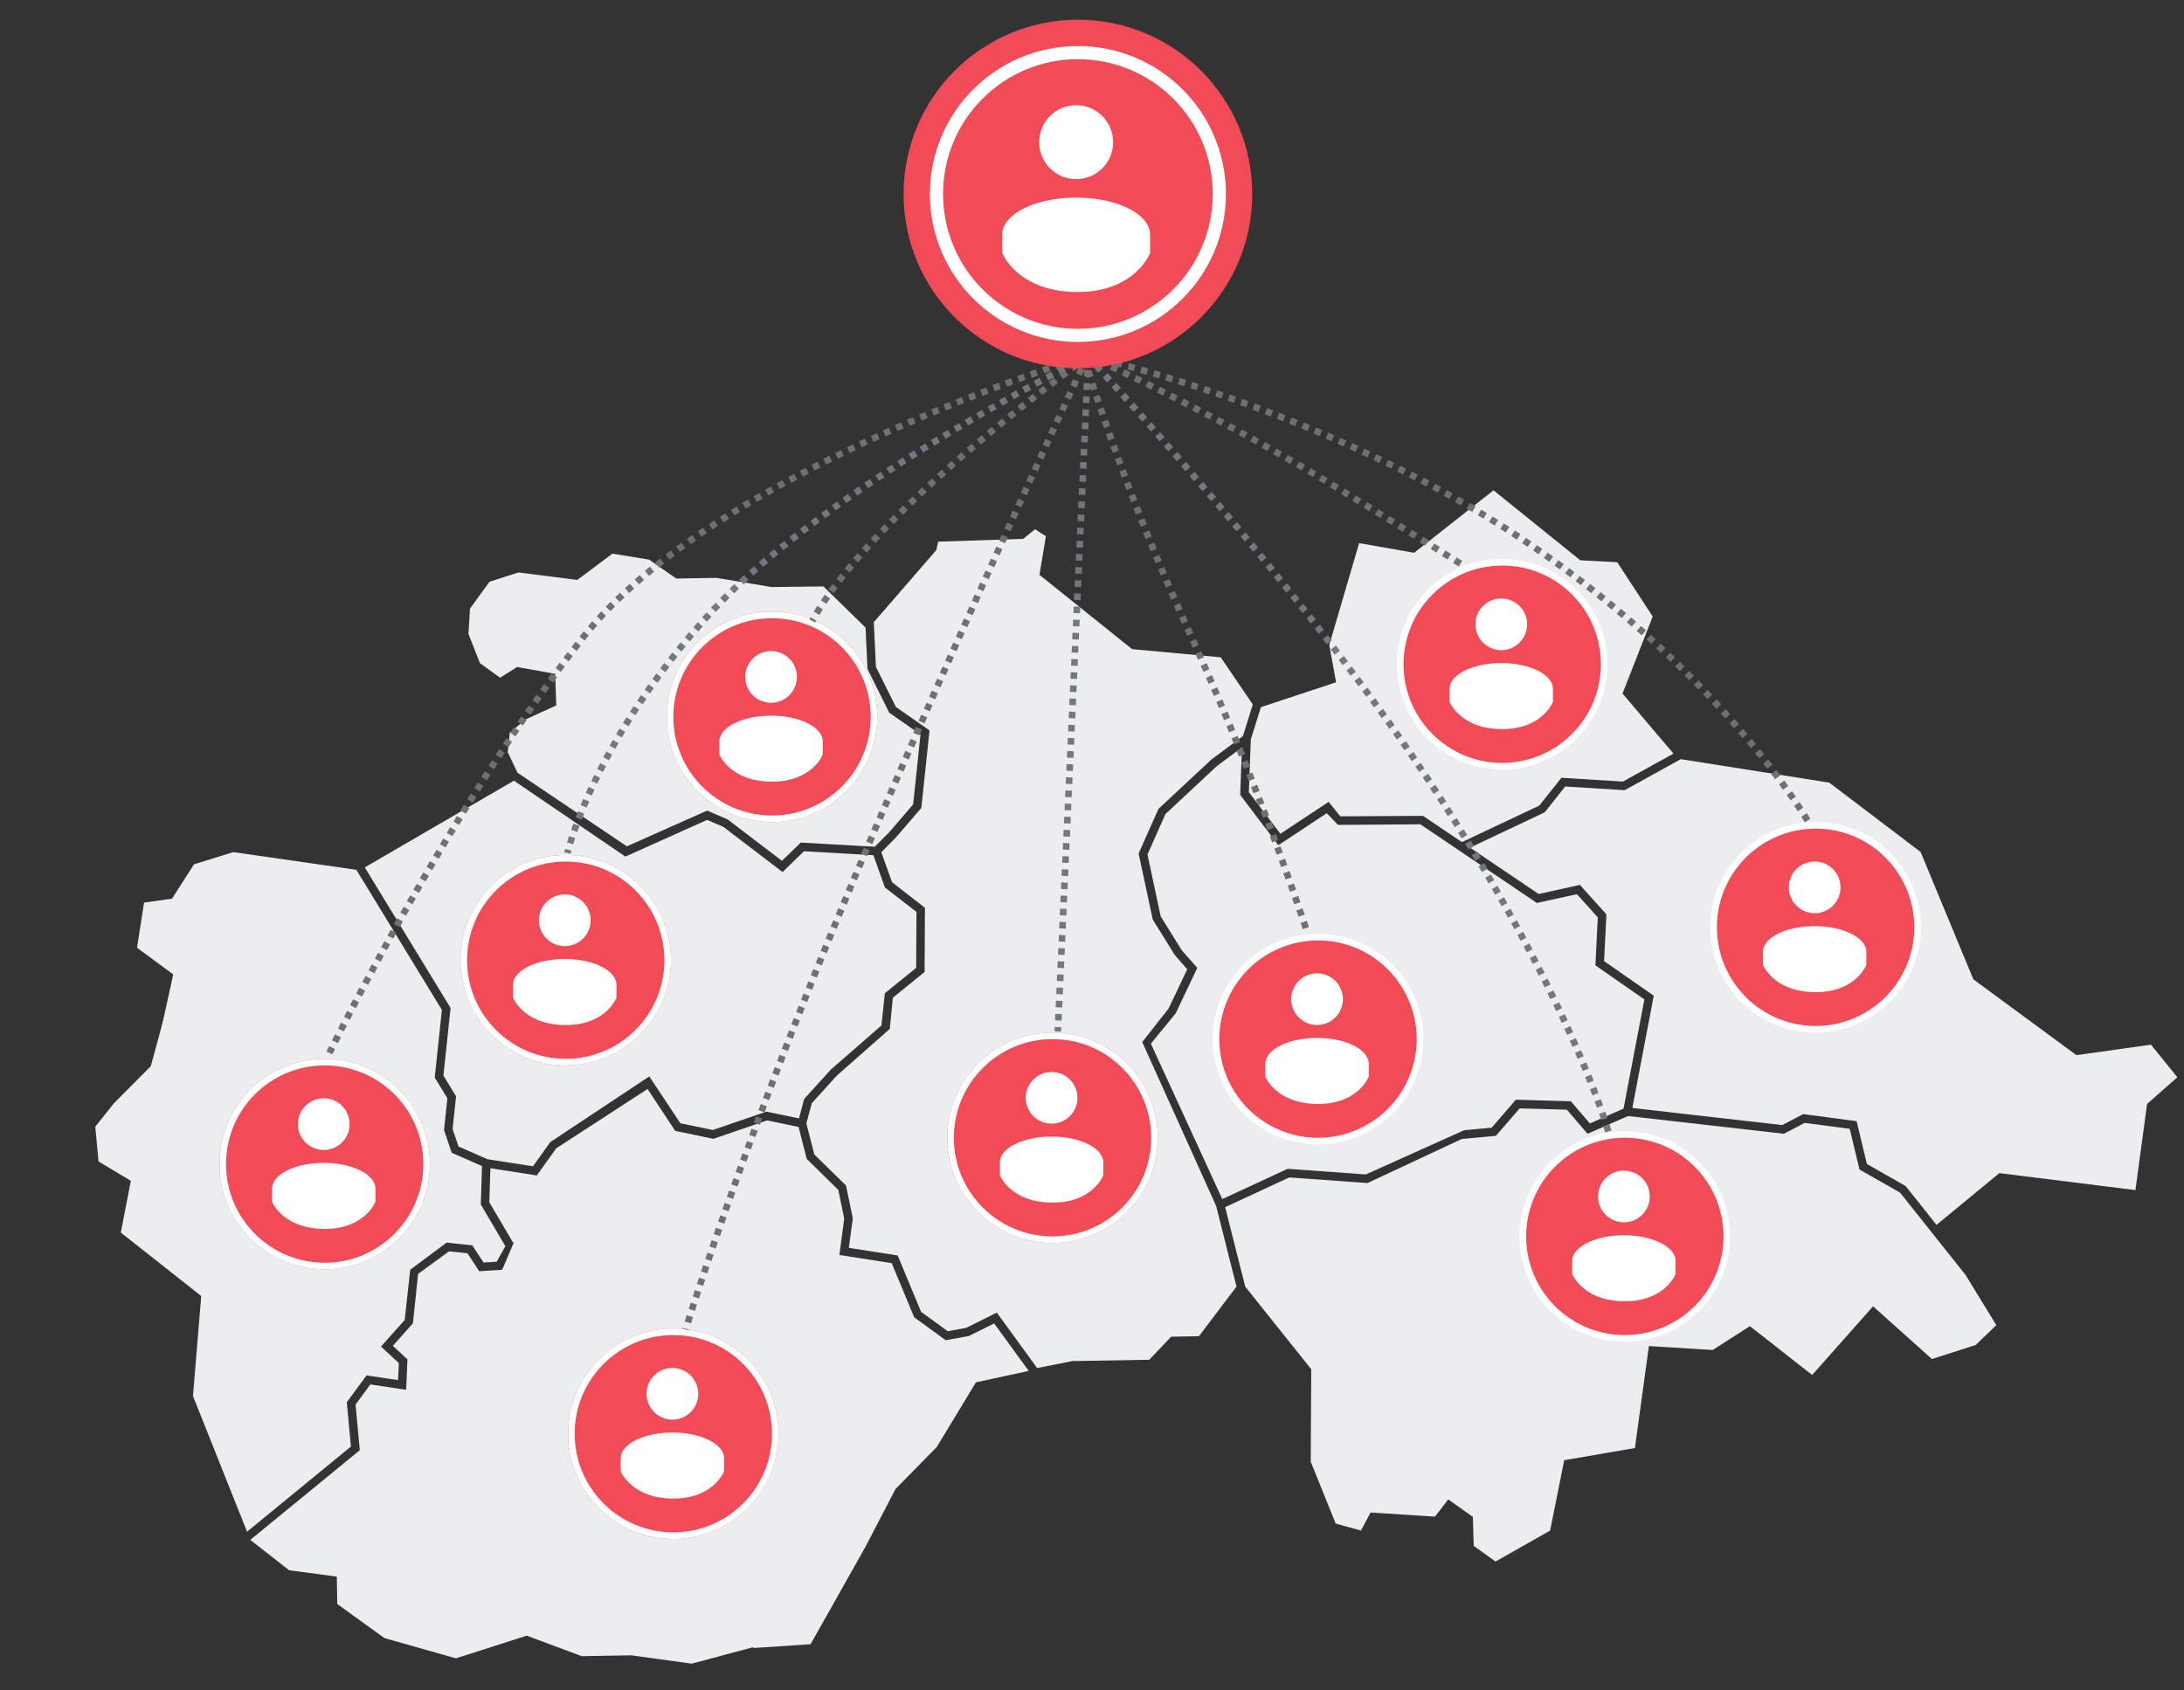 <?xml version="1.0" encoding="UTF-8"?> <svg xmlns="http://www.w3.org/2000/svg" xmlns:xlink="http://www.w3.org/1999/xlink" width="332" height="257" viewBox="0 0 332 257"><rect x="0" y="0" width="332" height="257" fill="#333333" stroke="none"/> <defs> <clipPath id="clip-path"> <rect id="Rectangle_633" data-name="Rectangle 633" width="332" height="257" transform="translate(350 4776)" fill="rgba(255,255,255,0)"></rect> </clipPath> </defs> <g id="Дистриб" transform="translate(-350 -4776)" clip-path="url(#clip-path)"> <g id="Group_1487" data-name="Group 1487"> <g id="Group_1486" data-name="Group 1486" transform="translate(331.416 4563.263) rotate(6.024)"> <path id="Path_2237" data-name="Path 2237" d="M83.129,356.9l6.364,3.978,7.3.2.507,4.132,7.674,4.4,11.126,1.918,10.344-4.555,8.643,2.223,7.5-.921,9.233.3,9.589-3.677-.8-6.554-12.844-22.832L127.552,307.77l-8.648-2.264-1.911,6.227-.138.324-.35.055-2.692.451-.371.065-.236-.3-1.826-2.23h-2.816L104.254,314v7.57l-.125.171-2.547,3.535,2.186,1.644.241.179.015.3.228,3.6.041.716-.716-.031-4.774-.207-1.922,3.273,1.3,6.5.067.337-.238.244Z" transform="translate(20.09 81.568)" fill="#ecedef" fill-rule="evenodd"></path> <path id="Path_2238" data-name="Path 2238" d="M79.249,300.311l-5,6.216-2.425,3.815,1.04,5.2,5.2,2.427-.693,7.975,13.171,8.319.347,15.249,10.34,19.652,14.344-14.53-1.284-6.4-.044-.239.124-.215,2.243-3.828.2-.334.386.021,4.442.194-.158-2.588-2.456-1.841-.5-.381.371-.514,2.79-3.874.041-10.968-9.589-6-9.458-1.984-.119-.026-.106-.068-6.732-4.5-.194-.13-.065-.226-1.68-5.682-3.415-.571-3.395,1.912-.389.22-.345-.293-4.66-20.431Z" transform="translate(1.367 68.118)" fill="#ecedef" fill-rule="evenodd"></path> <path id="Path_2239" data-name="Path 2239" d="M86.141,288.1,80.4,290.571l-2.772,5.544-4.162,1.043-.348,6.929,5.9,3.47-1.437,12.956,2.931,8.018,9.419,13.882L119,348.942l5.447-5.03.187-.168h3.911l.2.238,1.784,2.184,1.971-.33,1.068-2.487-4.266-5.77-.117-.153-.015-.187-.412-5.633-4.52-1.444-.272-.086-.119-.257L122.5,326.9l-.059-.135V321.9l-2.111-2.749-.132-.176V308.63l-15.166-19.818Z" transform="translate(3.525 46.641)" fill="#ecedef" fill-rule="evenodd"></path> <path id="Path_2241" data-name="Path 2241" d="M85.605,297.839l15.077,19.712.135.176v10.342l2.106,2.749.135.176v5.023l1.172,2.536,4.575,1.457,7,.342,2.168-3.833.062-.111.093-.073L132,324.866l12.258-21.412-19.345-11.363-18.147-9.747Z" transform="translate(24.19 37.114)" fill="#ecedef" fill-rule="evenodd"></path> <path id="Path_2242" data-name="Path 2242" d="M117.059,299.1,104.2,309.523l-2.308,4.071-.192.347-.394-.021-6.742-.327.378,5.16,4.2,5.677,7.106.43.353.021.171.309,2.017,3.594.086.15v4.258l4.344,2.069.306.145.052.342,1.084,6.94,12.516,9.567,4.382-3.294,1.468-3.423-.866-5.531-1.6-3.374-.143-.3.166-.293,2.362-4.18.106-.182.187-.086,9.72-4.5,5.726-5.2.171-6.338-1.364-4.25-5.119-4.061-.138-.114-.065-.166-1.675-4.53-4.876-.49-7.655,3.566-.161.07-.176-.015-5.451-.547-.265-.026-.171-.2-4.678-5.685Z" transform="translate(39.022 64.85)" fill="#ecedef" fill-rule="evenodd"></path> <path id="Path_2243" data-name="Path 2243" d="M109.5,314.443l-2.167,21.808-.957,12.483,5.55,4.064.018.016.042.036,4.038,3.828.187.171.015.252.431,6.675,5.819,4.372L131,366.669l6.72-15.551,3.641-9.268,5.572-7.022,4.883-10.392,7.8-2.571-5.985-6.631-3.54,2.254-.078.049-.083.026-3.091.91-.265.073-.239-.135-4.725-2.728-.156-.091-.088-.158-4.188-7.679-9.043-.444Z" transform="translate(58.585 78.633)" fill="#ecedef" fill-rule="evenodd"></path> <path id="Path_2244" data-name="Path 2244" d="M106.968,322.791l5.73,6.931,5.01.5,7.655-3.563.156-.072.182.018,4.847.485.449-2.85.026-.161.088-.124,3.454-4.725.021-.026.026-.031,6.919-7.448V306.8l.187-.187,4.144-4.149L145.016,294l-5-3.1-.161-.1-.083-.169-2.173-4.523-10.565.511-2.539,3.052-.358.428-.475-.288-9.191-5.591-2.572-.8-12.37,7.2Z" transform="translate(48.891 38.889)" fill="#ecedef" fill-rule="evenodd"></path> <path id="Path_2245" data-name="Path 2245" d="M116.121,304.349l-3.343,4.58-.5,3.122,1.7,4.585,5.132,4.066.153.122.06.187,1.455,4.543.031.106v.106l-.119,4.437,7.139.358.363.016.171.319,4.274,7.84,4.331,2.495,2.739-.806,3.921-2.495.462-.293.363.4,6.616,7.334,5.242-1.616,11.577-1.421,2.939-3.836,4.2-.516,4.882-8.111-1.644-4.445h0l-2.707-7.391-14.006-23.978-37.374,1.522Z" transform="translate(68.356 54.557)" fill="#ecedef" fill-rule="evenodd"></path> <path id="Path_2246" data-name="Path 2246" d="M155.038,308.969l1.973-2.464,3.148-4.554v-10.69l-4.932-2.723-.14-.078-.091-.14-3.82-6-.073-.119-.021-.132-.939-6.1-7.026-5.554-7.815.925-8.48-.512-6.067.745-4.417-2.425-5.635-.322-4.7,4.352-.192.179-.259-.005-8.76-.181-4.224,1.862-2.523,4.375.166,3.848,2.212,4.25,3.275,1.872,2.2-1.732.2-.156.249.021,5.088.363.521.036.07.519.545,3.815.065.428-.374.218-3.924,2.319-2.3,2.3v3l1.808,2.964,17.707,9.382,11.322-6.543.244-.143.27.083,2.91.908.067.021.072.047,8.794,5.345,2.373-2.845.181-.22.285-.01,10.977-.534Z" transform="translate(31.527 14.732)" fill="#ecedef" fill-rule="evenodd"></path> <path id="Path_2247" data-name="Path 2247" d="M113.11,281.537l1.032,6.706,3.651,5.736,5.127,2.832.337.182v11.851l-.117.166-3.27,4.725-.031.036-1.927,2.407,2.108,4.372,5.111,3.174.267.166.031.319.91,9.089.029.306-.213.212-4.175,4.175.037,5.607,12.73,3.248,12.212,1.044,12.755-6.1,4.117-6.546,2.2-6.244-2.051-1.9-.044-.039-.031-.036-3.815-4.907-.067-.088-.039-.111-3.086-9.447-.067-.2.067-.2,2.178-6.724.041-.127.083-.1,7.09-8.177.031-.034.021-.021,4.388-4.035.985-4.943-5.6-6.618-13.327.179h-.194l-.161-.1-14.722-9.452-.316-.2.023-.373.335-5.576L136,264.892l-1.489,1.491-.15.151-.218.031-12.588,1.748-.13,1.136-.018.166-.091.132-8.213,11.781Z" transform="translate(69.725 8.237)" fill="#ecedef" fill-rule="evenodd"></path> <path id="Path_2248" data-name="Path 2248" d="M142.667,276.078l-3.537,3.252-6.973,8.044-2.072,6.4,2.987,9.144,3.719,4.782,2.321,2.139.309.288-.137.4-2.363,6.722-.026.083-.041.057-3.234,4.938,13.275,22.362,9.255-5.537.145-.085.169-.005,11.743-.391,15.32-8.938-1.8-19.965-15.95-2.632-6.25-2.736-.127-.054-.093-.1-4.8-5.2-.363-.394.322-.431,3.522-4.694L159,286.768l-2.465-2.1L150.19,289.9l-.464.384-.415-.436-6.006-6.4-.156-.169-.016-.231-.467-6.966Z" transform="translate(97.826 26.741)" fill="#ecedef" fill-rule="evenodd"></path> <path id="Path_2249" data-name="Path 2249" d="M141.225,282.774l-7.369,11.93,16.078,8.1,13.33,14.33.067.088.034.094,2.72,7.624,4.167-.83,3.027-4.357.176-.254.311-.021,7.744-.6.28-.021.207.2,3.029,2.847,4.852-2.775,1.408-16.841-7.632-4.2-.314-.176-.021-.358-.384-6.934-3.529-3.174-5.646,1.883-.259.088-.244-.13-18.635-9.909-12.98,1.464Z" transform="translate(114.059 32.22)" fill="#ecedef" fill-rule="evenodd"></path> <path id="Path_2250" data-name="Path 2250" d="M148.4,290.85l11.123,5.915,5.734-1.914.358-.119.278.251,4,3.6.2.179.015.267.379,6.844,7.692,4.23.368.2-.036.415-1.411,16.91,22.935.192,2.819-1.878.169-.114.2.005,7.544.2.446.01.151.415,2.09,5.9,6.094,2.666.117.052.086.088,5.2,5.29,8.472-8.63.194-.2.275.005,20.575.389.379-12.967.008-.239.161-.181L259,314.288l-4.507-4.507-10.851,2.713-.251.065-.228-.135-16.408-9.6-.153-.091-.086-.158L216.6,284.323l-14.919-9.033-22.826-1.18-7.821,5.474-.151.109-.187.01-8.869.384-2.622,4.118-.08.125-.13.08Z" transform="translate(128.156 23.483)" fill="#ecedef" fill-rule="evenodd"></path> <path id="Path_2251" data-name="Path 2251" d="M199.4,296.865l-8.379-8-.277-.265.1-.373,3.231-11.758-6.226-7.64-5.412.285-.207.01-.171-.112L168,259.928l-10.8,10.513-.21.2-.283-.021-8.184-.565-2.889,15.886,1.468,4.99.158.539-.511.228-10.456,4.73-1.011,5.049.542,7.992,5.428,5.794,6.341-5.22.451-.371.412.412,1.582,1.585,12.3-1.367.2-.023.171.094,6.123,3.255,11.117-6.756,2.72-4.276.184-.285.332-.015,9.017-.389,7.2-5.041Z" transform="translate(106.417)" fill="#ecedef" fill-rule="evenodd"></path> <path id="Path_2252" data-name="Path 2252" d="M136.626,316.057,139.173,323h0l1.769,4.777,11.128,11.265.161.163.021.228,1.377,13.768,4.759,8.949,3.937.656,1-2.5.156-.389.417-.016,9.385-.386,1.411-2.29.324-.529.542.306,3.174,1.789.28.156.047.322.55,4.048,3.54,2.023,7.764-5.55.967-10.425.041-.446.425-.119,10.067-2.848.472-15.044.021-.6.6-.026,9.1-.394,4.893-3.916.358-.285.386.244,9.8,6.149,7.739-10.832.376-.529.526.384,9.206,6.654,6.4-2.827,2.8-3.324-5.454-7.106-11.217-11.4-6.239-2.728-.259-.114-.093-.265-2.033-5.736-6.9-.182-2.811,1.872-.161.109-.2-.005-23.656-.192-5.41,3.091-.415.233-.35-.327-3.166-2.977-7.155.55-3,4.31-.148.218-.259.052-4.855.97-13.4,8.083-.143.086-.171.008-11.75.391-9.211,5.508Z" transform="translate(108.656 56.537)" fill="#ecedef" fill-rule="evenodd"></path> </g> <g id="Group_1485" data-name="Group 1485" transform="translate(40.358 -17)"> <g id="_4" data-name="4" transform="translate(-17 -46)"> <g id="Path_2235" data-name="Path 2235" transform="translate(539 4924)"> <path id="Path_19" data-name="Path 19" d="M16,31.5A15.5,15.5,0,0,1,5.04,5.04,15.5,15.5,0,0,1,26.96,26.96,15.4,15.4,0,0,1,16,31.5Z" fill="#f04b56"></path> <path id="Path_20" data-name="Path 20" d="M16,1A15,15,0,0,0,5.393,26.607,15,15,0,1,0,26.607,5.393,14.9,14.9,0,0,0,16,1m0-1A16,16,0,1,1,0,16,16,16,0,0,1,16,0Z" fill="#fff"></path> </g> <path id="account" d="M11.856,4A3.928,3.928,0,1,1,7.928,7.928,3.928,3.928,0,0,1,11.856,4m0,9.821c4.341,0,7.856,1.758,7.856,3.928v1.964s-1.6,4.212-7.856,4.145S4,19.713,4,19.713V17.749C4,15.578,7.516,13.821,11.856,13.821Z" transform="translate(543 4926)" fill="#fff"></path> </g> <g id="_4-2" data-name="4" transform="translate(-45 11)"> <g id="Path_2235-2" data-name="Path 2235" transform="translate(539 4924)"> <path id="Path_21" data-name="Path 21" d="M16,31.5A15.5,15.5,0,0,1,5.04,5.04,15.5,15.5,0,0,1,26.96,26.96,15.4,15.4,0,0,1,16,31.5Z" fill="#f04b56"></path> <path id="Path_22" data-name="Path 22" d="M16,1A15,15,0,0,0,5.393,26.607,15,15,0,1,0,26.607,5.393,14.9,14.9,0,0,0,16,1m0-1A16,16,0,1,1,0,16,16,16,0,0,1,16,0Z" fill="#fff"></path> </g> <path id="account-2" data-name="account" d="M11.856,4A3.928,3.928,0,1,1,7.928,7.928,3.928,3.928,0,0,1,11.856,4m0,9.821c4.341,0,7.856,1.758,7.856,3.928v1.964s-1.6,4.212-7.856,4.145S4,19.713,4,19.713V17.749C4,15.578,7.516,13.821,11.856,13.821Z" transform="translate(543 4926)" fill="#fff"></path> </g> <g id="_4-3" data-name="4" transform="translate(1.642 41)"> <g id="Path_2235-3" data-name="Path 2235" transform="translate(539 4924)"> <path id="Path_23" data-name="Path 23" d="M16,31.5A15.5,15.5,0,0,1,5.04,5.04,15.5,15.5,0,0,1,26.96,26.96,15.4,15.4,0,0,1,16,31.5Z" fill="#f04b56"></path> <path id="Path_24" data-name="Path 24" d="M16,1A15,15,0,0,0,5.393,26.607,15,15,0,1,0,26.607,5.393,14.9,14.9,0,0,0,16,1m0-1A16,16,0,1,1,0,16,16,16,0,0,1,16,0Z" fill="#fff"></path> </g> <path id="account-3" data-name="account" d="M11.856,4A3.928,3.928,0,1,1,7.928,7.928,3.928,3.928,0,0,1,11.856,4m0,9.821c4.341,0,7.856,1.758,7.856,3.928v1.964s-1.6,4.212-7.856,4.145S4,19.713,4,19.713V17.749C4,15.578,7.516,13.821,11.856,13.821Z" transform="translate(543 4926)" fill="#fff"></path> </g> <g id="_4-4" data-name="4" transform="translate(30.642 -6)"> <g id="Path_2235-4" data-name="Path 2235" transform="translate(539 4924)"> <path id="Path_25" data-name="Path 25" d="M16,31.5A15.5,15.5,0,0,1,5.04,5.04,15.5,15.5,0,0,1,26.96,26.96,15.4,15.4,0,0,1,16,31.5Z" fill="#f04b56"></path> <path id="Path_26" data-name="Path 26" d="M16,1A15,15,0,0,0,5.393,26.607,15,15,0,1,0,26.607,5.393,14.9,14.9,0,0,0,16,1m0-1A16,16,0,1,1,0,16,16,16,0,0,1,16,0Z" fill="#fff"></path> </g> <path id="account-4" data-name="account" d="M11.856,4A3.928,3.928,0,1,1,7.928,7.928,3.928,3.928,0,0,1,11.856,4m0,9.821c4.341,0,7.856,1.758,7.856,3.928v1.964s-1.6,4.212-7.856,4.145S4,19.713,4,19.713V17.749C4,15.578,7.516,13.821,11.856,13.821Z" transform="translate(543 4926)" fill="#fff"></path> </g> <g id="_3" data-name="3" transform="translate(-1.358 -19)"> <g id="Ellipse_276" data-name="Ellipse 276" transform="translate(455 4969)" fill="#f04b56" stroke="#fff" stroke-width="1"> <circle cx="16" cy="16" r="16" stroke="none"></circle> <circle cx="16" cy="16" r="15.5" fill="none"></circle> </g> <path id="account-5" data-name="account" d="M11.856,4A3.928,3.928,0,1,1,7.928,7.928,3.928,3.928,0,0,1,11.856,4m0,9.821c4.341,0,7.856,1.758,7.856,3.928v1.964s-1.6,4.212-7.856,4.145S4,19.713,4,19.713V17.749C4,15.578,7.516,13.821,11.856,13.821Z" transform="translate(459 4971)" fill="#fff"></path> </g> <g id="_2" data-name="2" transform="translate(-25 -12)"> <g id="Ellipse_277" data-name="Ellipse 277" transform="translate(436 4898)" fill="#f04b56" stroke="#fff" stroke-width="1"> <circle cx="16" cy="16" r="16" stroke="none"></circle> <circle cx="16" cy="16" r="15.5" fill="none"></circle> </g> <path id="account-6" data-name="account" d="M11.856,4A3.928,3.928,0,1,1,7.928,7.928,3.928,3.928,0,0,1,11.856,4m0,9.821c4.341,0,7.856,1.758,7.856,3.928v1.964s-1.6,4.212-7.856,4.145S4,19.713,4,19.713V17.749C4,15.578,7.516,13.821,11.856,13.821Z" transform="translate(440 4900)" fill="#fff"></path> </g> <g id="_1" data-name="1" transform="translate(13.642 -14)"> <g id="Ellipse_278" data-name="Ellipse 278" transform="translate(366 4937)" fill="#f04b56" stroke="#fff" stroke-width="1"> <circle cx="16" cy="16" r="16" stroke="none"></circle> <circle cx="16" cy="16" r="15.5" fill="none"></circle> </g> <path id="account-7" data-name="account" d="M11.856,4A3.928,3.928,0,1,1,7.928,7.928,3.928,3.928,0,0,1,11.856,4m0,9.821c4.341,0,7.856,1.758,7.856,3.928v1.964s-1.6,4.212-7.856,4.145S4,19.713,4,19.713V17.749C4,15.578,7.516,13.821,11.856,13.821Z" transform="translate(370 4939)" fill="#fff"></path> </g> <g id="_1-2" data-name="1" transform="translate(-23 17)"> <g id="Ellipse_278-2" data-name="Ellipse 278" transform="translate(366 4937)" fill="#f04b56" stroke="#fff" stroke-width="1"> <circle cx="16" cy="16" r="16" stroke="none"></circle> <circle cx="16" cy="16" r="15.5" fill="none"></circle> </g> <path id="account-8" data-name="account" d="M11.856,4A3.928,3.928,0,1,1,7.928,7.928,3.928,3.928,0,0,1,11.856,4m0,9.821c4.341,0,7.856,1.758,7.856,3.928v1.964s-1.6,4.212-7.856,4.145S4,19.713,4,19.713V17.749C4,15.578,7.516,13.821,11.856,13.821Z" transform="translate(370 4939)" fill="#fff"></path> </g> <g id="_1-3" data-name="1" transform="translate(30 58)"> <g id="Ellipse_278-3" data-name="Ellipse 278" transform="translate(366 4937)" fill="#f04b56" stroke="#fff" stroke-width="1"> <circle cx="16" cy="16" r="16" stroke="none"></circle> <circle cx="16" cy="16" r="15.5" fill="none"></circle> </g> <path id="account-9" data-name="account" d="M11.856,4A3.928,3.928,0,1,1,7.928,7.928,3.928,3.928,0,0,1,11.856,4m0,9.821c4.341,0,7.856,1.758,7.856,3.928v1.964s-1.6,4.212-7.856,4.145S4,19.713,4,19.713V17.749C4,15.578,7.516,13.821,11.856,13.821Z" transform="translate(370 4939)" fill="#fff"></path> </g> <g id="Group_1478" data-name="Group 1478" transform="translate(0 7.779)"> <path id="Path_2212" data-name="Path 2212" d="M56.484,2.9S17.211,22.3-.708,41.758-22.6,78.422-22.6,78.422" transform="translate(418.5 4836.5)" fill="none" stroke="#737880" stroke-width="1" stroke-dasharray="1"></path> <path id="Path_2213" data-name="Path 2213" d="M7.57.994,2.949,103.557" transform="translate(467.5 4838.5)" fill="none" stroke="#737880" stroke-width="1" stroke-dasharray="1"></path> <path id="Path_2211" data-name="Path 2211" d="M7.44.855s33.781,36.176,53.934,67.68S86.7,119.02,86.7,119.02" transform="translate(467.5 4838.5)" fill="none" stroke="#737880" stroke-width="1" stroke-dasharray="1"></path> <path id="Path_2253" data-name="Path 2253" d="M475.744,4839.5s-32.65,23.167-41.868,40.133" transform="translate(-0.761)" fill="none" stroke="#707070" stroke-width="1" stroke-dasharray="1"></path> <path id="Path_2254" data-name="Path 2254" d="M474.852,4839.32s-56.307,17.072-76.554,42.791-38.58,63.205-38.58,63.205" fill="none" stroke="#707070" stroke-width="1" stroke-dasharray="1"></path> <path id="Path_2255" data-name="Path 2255" d="M474.9,4839.45s-22.976,49.136-38.233,86.115-22.793,61.8-22.793,61.8" fill="none" stroke="#707070" stroke-width="1" stroke-dasharray="1"></path> </g> <path id="Path_2257" data-name="Path 2257" d="M474.459,4847.49a365.89,365.89,0,0,0,16.183,42.094,483.264,483.264,0,0,1,17.713,45.146" fill="none" stroke="#707070" stroke-width="1" stroke-dasharray="1"></path> <path id="Path_2258" data-name="Path 2258" d="M-1.2-1.445a398.277,398.277,0,0,1,36.155,19.01C51.36,27.575,56.294,30.7,56.294,30.7" transform="translate(476.142 4848.5)" fill="none" stroke="#707070" stroke-width="1" stroke-dasharray="1"></path> <path id="Path_2259" data-name="Path 2259" d="M475.352,4847.19s35.929,8.007,65.84,27.9,43.231,42.684,43.231,42.684" fill="none" stroke="#707070" stroke-width="1" stroke-dasharray="1"></path> <g id="Group_1483" data-name="Group 1483" transform="translate(-31 16)"> <circle id="Ellipse_267" data-name="Ellipse 267" cx="26.5" cy="26.5" r="26.5" transform="translate(478 4780)" fill="#f04b56"></circle> <g id="Ellipse_269" data-name="Ellipse 269" transform="translate(482 4784)" fill="#f04b56" stroke="#fff" stroke-width="2"> <circle cx="22.5" cy="22.5" r="22.5" stroke="none"></circle> <circle cx="22.5" cy="22.5" r="21.5" fill="none"></circle> </g> <path id="account-10" data-name="account" d="M15.236,4A5.618,5.618,0,1,1,9.618,9.618,5.618,5.618,0,0,1,15.236,4m0,14.045c6.208,0,11.236,2.514,11.236,5.618v2.809S24.19,32.5,15.236,32.4,4,26.473,4,26.473V23.664C4,20.56,9.028,18.045,15.236,18.045Z" transform="translate(489 4789.001)" fill="#fff"></path> </g> </g> </g> </g> </svg> 